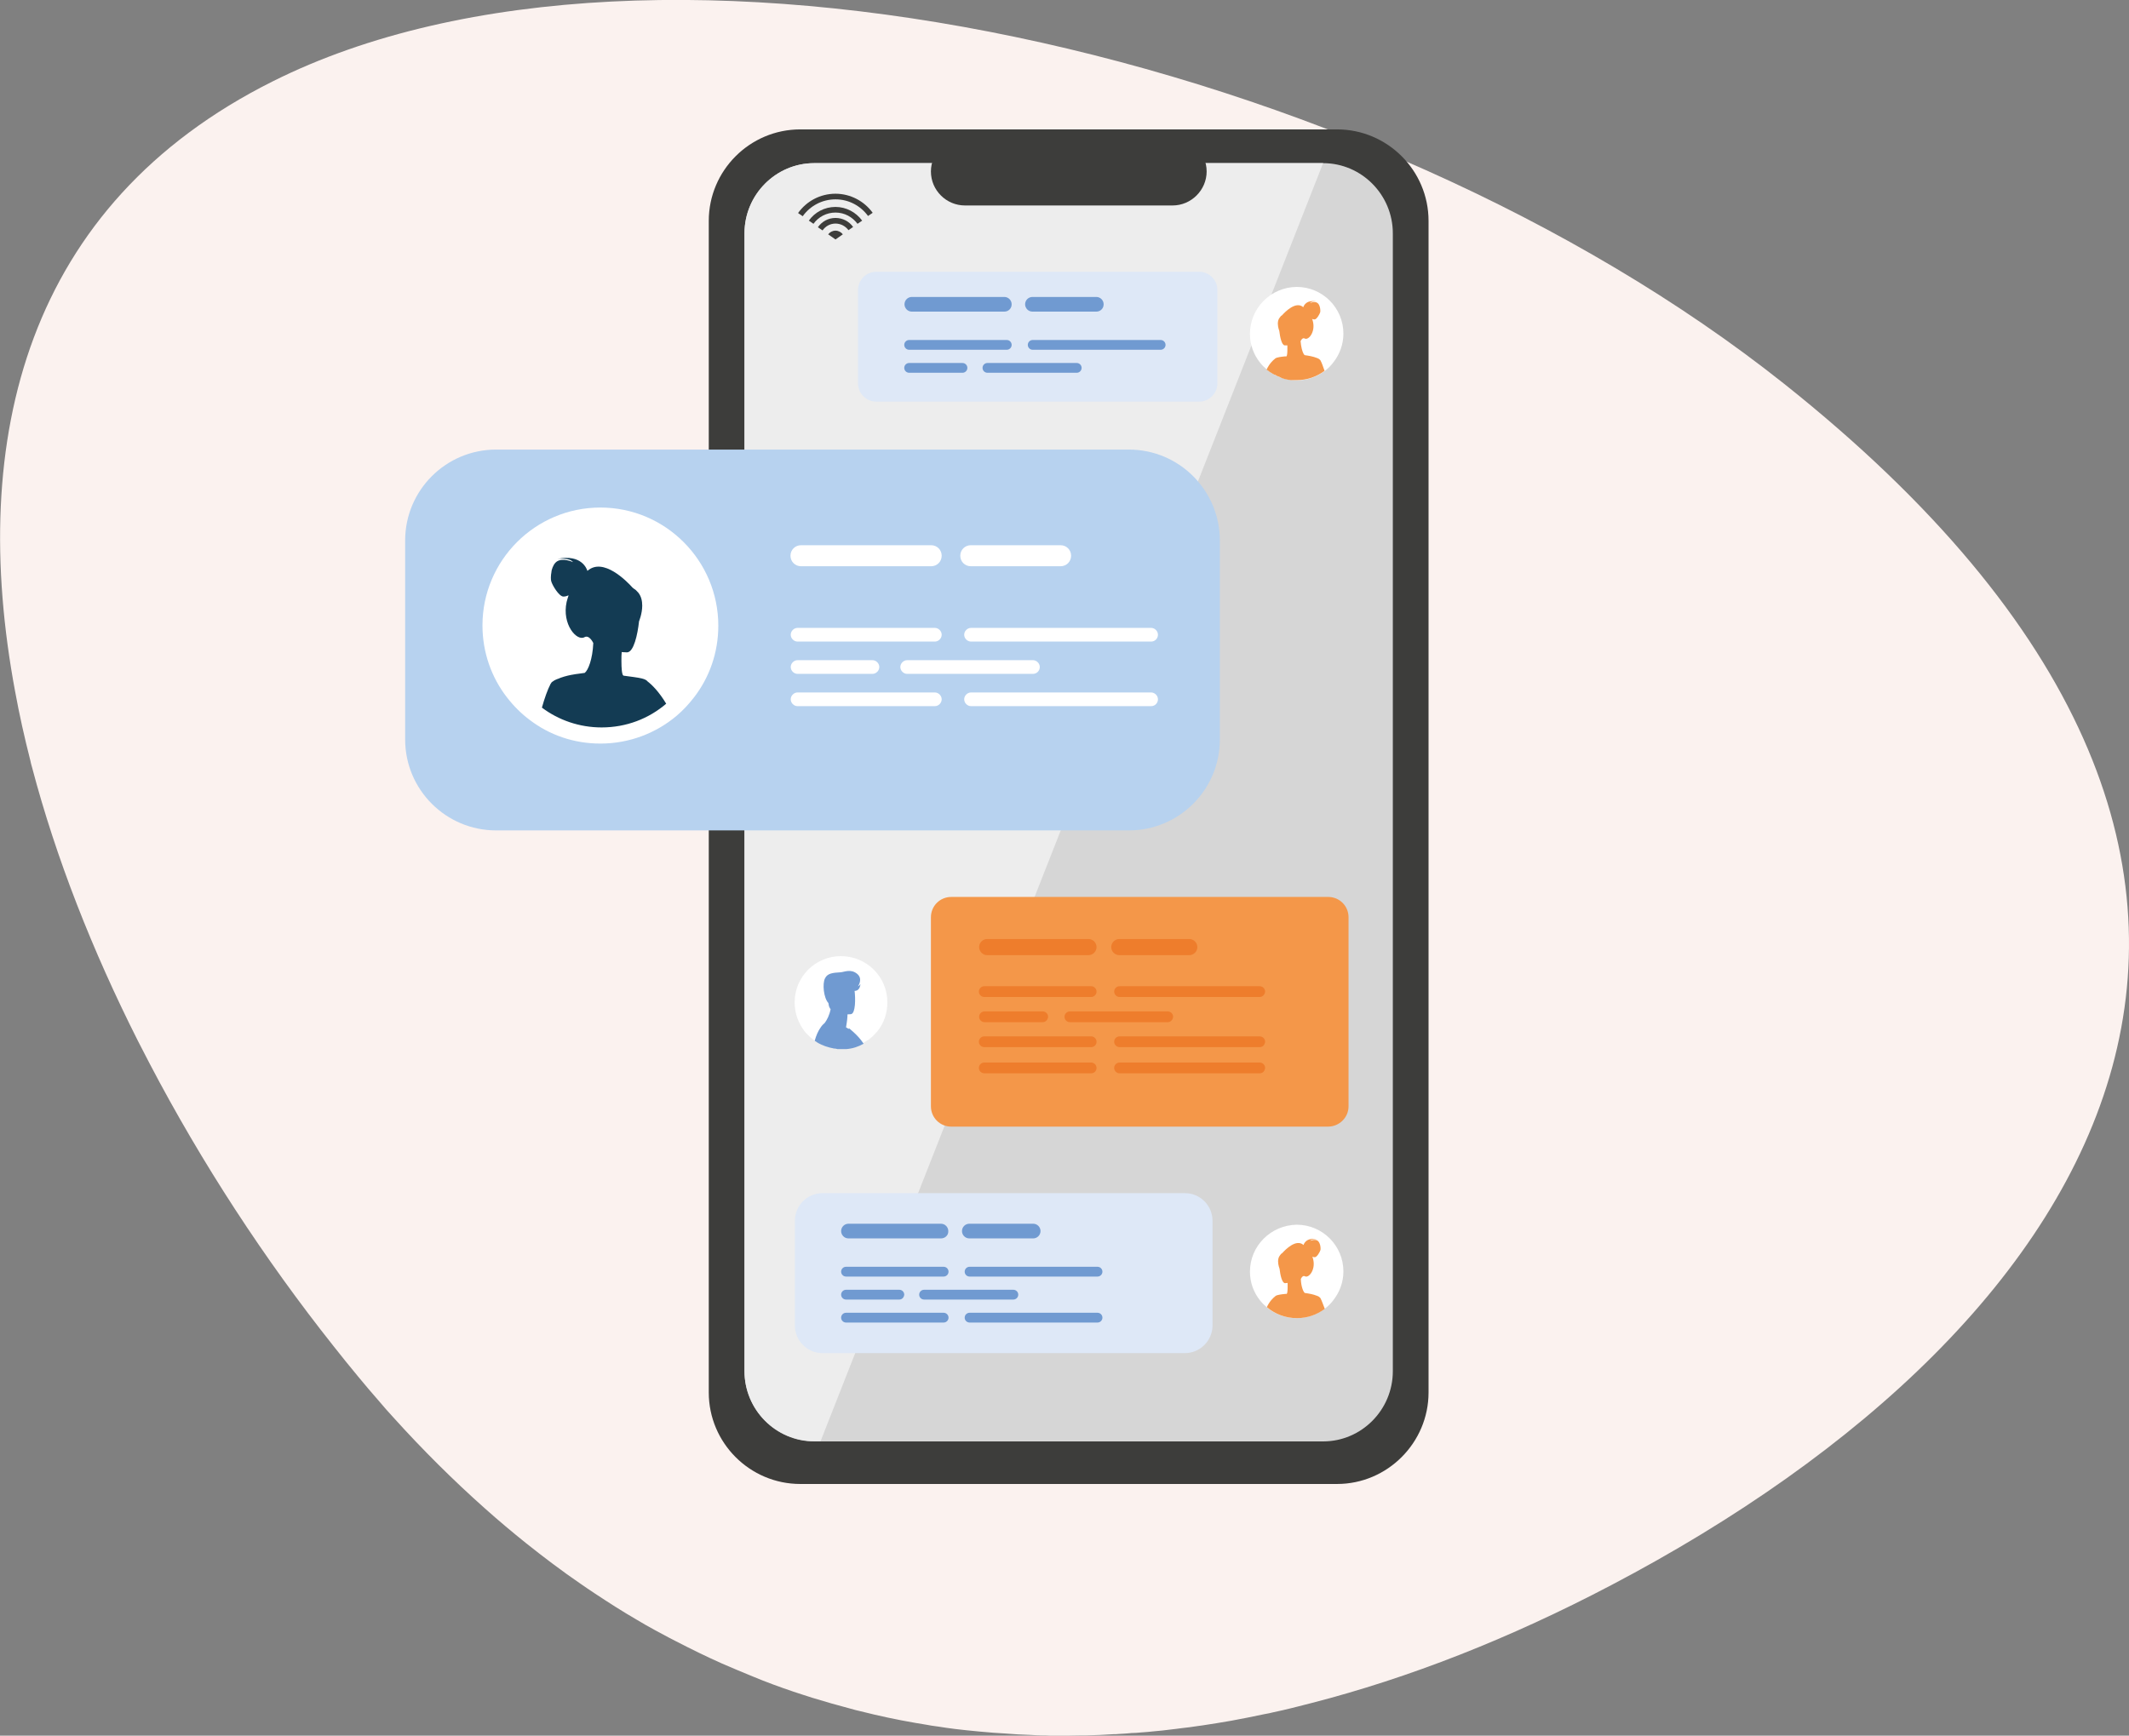 <?xml version="1.0" encoding="utf-8"?>
<!-- Generator: Adobe Illustrator 26.5.0, SVG Export Plug-In . SVG Version: 6.00 Build 0)  -->
<svg version="1.1" id="Calque_1" xmlns="http://www.w3.org/2000/svg" xmlns:xlink="http://www.w3.org/1999/xlink" x="0px" y="0px"
	 viewBox="0 0 870.2 709.6" style="enable-background:new 0 0 870.2 709.6;" xml:space="preserve">
<rect x="0" y="0" width="870.2" height="709.6" fill="#808080" stroke="none"/>
<style type="text/css">
	.st0{fill:#FBF2EF;}
	.st1{fill:#3D3D3B;}
	.st2{fill:#D6D6D6;}
	.st3{fill:#EDEDED;}
	.st4{fill:#B7D2EF;}
	.st5{fill:#DEE8F7;}
	.st6{fill:#F49749;}
	.st7{fill:#FFFFFF;}
	.st8{fill:#133B53;}
	.st9{fill:#709AD1;}
	.st10{fill:#EE7D2C;}
</style>
<g>
	<path class="st0" d="M658.5,648.1c-41.5,21.8-82.5,37.9-122.6,48.2c-1.8,0.5-3.7,0.9-5.5,1.4c-0.9,0.2-1.9,0.5-2.8,0.7
		c-2.3,0.6-4.7,1.1-7,1.6c-1.2,0.3-2.5,0.6-3.8,0.8c-2.3,0.5-4.5,0.9-6.8,1.4c-2.3,0.4-4.5,0.9-6.8,1.3c-3.9,0.7-7.8,1.3-11.7,1.9
		c-0.7,0.1-1.5,0.2-2.2,0.3c-2,0.3-4,0.6-6.1,0.8c-0.8,0.1-1.6,0.2-2.3,0.3c-2,0.2-3.9,0.5-5.9,0.7c-1.1,0.1-2.1,0.2-3.2,0.3
		c-1.9,0.2-3.8,0.4-5.7,0.5l0,0l0,0c-1,0.1-2.1,0.2-3.1,0.2c0,0,0,0,0,0c-0.1,0-0.2,0-0.3,0c-1.8,0.2-3.7,0.3-5.5,0.4
		c-0.7,0.1-1.4,0.1-2.1,0.1c-1.8,0.1-3.6,0.2-5.4,0.3c-1,0-1.9,0.1-2.9,0.1c-1.8,0.1-3.5,0.1-5.3,0.1c-1.8,0-3.6,0.1-5.4,0.1
		c-1.7,0-3.4,0-5.1,0c-1.2,0-2.5,0-3.7-0.1c-0.1,0-0.2,0-0.3,0c-0.2,0-0.5,0-0.7,0c-1.6,0-3.3-0.1-4.9-0.2
		c-3.5-0.1-7.1-0.3-10.6-0.6c-1.6-0.1-3.1-0.2-4.7-0.3c-3.6-0.3-7.3-0.6-10.9-1c-1.5-0.2-3-0.3-4.5-0.5c-2.6-0.3-5.2-0.7-7.7-1.1
		c0,0,0,0-0.1,0c-1.5-0.2-2.9-0.4-4.4-0.7c-1.4-0.2-2.8-0.5-4.2-0.7c-7.6-1.3-15.1-2.9-22.6-4.8c-1.3-0.3-2.6-0.6-3.9-1
		c-5.3-1.4-10.6-2.9-15.8-4.5c-2.6-0.8-5.2-1.7-7.7-2.5c-5.6-1.9-11.1-3.9-16.6-6.2c-4.2-1.7-8.4-3.5-12.6-5.3
		c-6.3-2.8-12.6-5.9-18.8-9.1c-1-0.5-2.1-1.1-3.1-1.6c-1.8-1-3.6-1.9-5.4-2.9c-2.6-1.4-5.2-2.9-7.7-4.4c-5.7-3.3-11.3-6.9-16.9-10.6
		c-2-1.3-4-2.7-5.9-4c-7.6-5.2-15-10.8-22.4-16.7c-5.6-4.5-11.2-9.2-16.8-14.2c-12.7-11.3-25.2-23.7-37.3-37.1c-2-2.2-4-4.4-5.9-6.7
		c-2.9-3.3-5.7-6.6-8.5-10c-3.4-4.1-6.8-8.3-10.1-12.5c-28.1-35.4-53.8-74.7-75.2-115.6c-1.6-3.1-3.2-6.2-4.8-9.3
		c-18.5-36.7-33.4-74.5-43.2-111.7c-0.3-0.9-0.5-1.9-0.7-2.8c-2.4-9.4-4.5-18.8-6.2-28.1C-13.2,179,10.9,83.6,111.4,33.3
		c156.1-78.2,447.9-11.4,617.7,123.5C977.3,354.1,862.4,541.1,658.5,648.1z"/>
	<g>
		<g>
			<path class="st1" d="M546.5,606.7H327.1c-20.6,0-37.4-16.8-37.4-37.4v-479c0-20.6,16.8-37.4,37.4-37.4h219.4
				c20.6,0,37.4,16.8,37.4,37.4v479C583.9,589.8,567.1,606.7,546.5,606.7z"/>
			<g>
				<path class="st2" d="M569.3,95.4v465.2c0,15.8-12.8,28.7-28.5,28.7h-208c-15.7,0-28.5-12.9-28.5-28.7V95.4
					c0-15.8,12.8-28.7,28.5-28.7h208C556.5,66.7,569.3,79.6,569.3,95.4z"/>
				<path class="st3" d="M540.8,66.7L335.4,589.2h-2.6c-15.7,0-28.5-12.9-28.5-28.7V95.4c0-15.8,12.8-28.7,28.5-28.7H540.8z"/>
			</g>
			<path class="st1" d="M479.3,84h-84.9c-7.6,0-13.9-6.2-13.9-13.9v0c0-7.6,6.3-13.9,13.9-13.9h84.9c7.6,0,13.9,6.2,13.9,13.9v0
				C493.2,77.7,486.9,84,479.3,84z"/>
		</g>
		<path class="st4" d="M202.8,339.5h258.6c20.5,0,37.2-16.6,37.2-37.2v-81.3c0-20.5-16.6-37.2-37.2-37.2H202.8
			c-20.5,0-37.2,16.6-37.2,37.2v81.3C165.6,322.9,182.3,339.5,202.8,339.5z"/>
		<g>
			<path class="st5" d="M490.1,164.2H358.2c-4.1,0-7.5-3.3-7.5-7.5v-38.1c0-4.1,3.3-7.5,7.5-7.5h131.9c4.1,0,7.5,3.3,7.5,7.5v38.1
				C497.6,160.8,494.3,164.2,490.1,164.2z"/>
		</g>
		<g>
			<path class="st5" d="M484.3,553.2H336.2c-6.3,0-11.3-5.1-11.3-11.3v-42.8c0-6.3,5.1-11.3,11.3-11.3h148.1
				c6.3,0,11.3,5.1,11.3,11.3v42.8C495.6,548.1,490.5,553.2,484.3,553.2z"/>
		</g>
		<g>
			<path class="st6" d="M542.8,460.6H388.8c-4.6,0-8.3-3.7-8.3-8.3V375c0-4.6,3.7-8.3,8.3-8.3h154.1c4.6,0,8.3,3.7,8.3,8.3v77.3
				C551.2,456.9,547.4,460.6,542.8,460.6z"/>
		</g>
		<path class="st7" d="M293.6,255.8c0,11.1-3.7,21.3-10,29.4c-2.1,2.7-4.4,5.2-7,7.4c-8.4,7.1-19.3,11.4-31.2,11.4
			c-10.8,0-20.8-3.5-28.8-9.6c-3.5-2.6-6.7-5.8-9.4-9.3c-6.3-8.1-10-18.4-10-29.4c0-26.6,21.6-48.2,48.2-48.2
			S293.6,229.2,293.6,255.8z"/>
		<path class="st8" d="M264.7,278.6c-0.1-0.1-0.3-0.3-0.4-0.4c-0.6-0.4-1.1-0.7-3.3-1.1c-1.1-0.2-2.7-0.4-4.9-0.7
			c0,0-0.5-0.1-0.7-0.1c-0.2,0-0.3,0-0.6-0.1c-0.6-0.3-0.8-3-0.8-5.8c0-0.2,0-0.4,0-0.6c0-1.1,0-2.1,0.1-3c0-0.1,0-0.1,0-0.2
			c1.4,0.1,2.3,0.1,2.3,0.1c2.6-0.2,4.2-7.1,4.8-12.7c0,0,1.3-3.1,1.3-6.4c0-1.9-0.4-3.8-1.6-5.3c-0.7-0.8-1.2-1.3-1.8-1.6
			c-0.2-0.2-0.3-0.3-0.5-0.4c-2.4-2.7-12.1-12.6-18.5-6.9c-0.2-0.6-2.2-7-12.3-4.9c0.6-0.1,5.1-0.5,6.4,1.3
			c-0.2-0.1-4.1-1.8-6.5-0.3c-1.1,0.7-1.8,2.1-2.2,3.6c0,0,0,0,0,0c0,0,0,0,0,0v0c0,0,0,0,0,0c0,0.2-0.1,0.4-0.1,0.6
			c0,0,0,0.1,0,0.1c0,0,0,0,0,0c0,0,0,0,0,0c-0.3,1.6-0.3,3.1-0.1,3.8c0.4,1.6,3.2,6.3,5,6.3c0.7,0,1.4-0.2,2.1-0.5
			c-0.3,0.8-0.5,1.7-0.8,2.7c-2,9.2,4.2,16.2,7.3,14.4c2-1.1,3.6,2.4,3.6,2.4l0,0c-0.3,6.7-2.1,11.1-3.5,12.2
			c-0.5,0.1-1.6,0.2-2.9,0.4v0c0,0-4.7,0.5-8.2,2.1c0,0-0.1,0-0.1,0c-0.8,0.3-1.5,0.7-2,1.1c0,0,0,0,0,0v0c-0.3,0.2-0.5,0.4-0.6,0.7
			c-0.1,0.1-0.2,0.2-0.2,0.3c-1.2,2.3-2.4,5.7-3.5,9.6c6.8,5.1,15.3,8.1,24.4,8.1c10.1,0,19.3-3.6,26.4-9.7
			C269.3,282.7,266.4,279.9,264.7,278.6z"/>
		<path class="st7" d="M380.6,231.5h-53.2c-2.4,0-4.3-1.9-4.3-4.3v0c0-2.4,1.9-4.3,4.3-4.3h53.2c2.4,0,4.3,1.9,4.3,4.3v0
			C384.9,229.6,383,231.5,380.6,231.5z"/>
		<g>
			<path class="st7" d="M382.1,262.3H326c-1.5,0-2.8-1.3-2.8-2.8l0,0c0-1.5,1.3-2.8,2.8-2.8h56.1c1.5,0,2.8,1.3,2.8,2.8l0,0
				C384.9,261,383.6,262.3,382.1,262.3z"/>
			<path class="st7" d="M356.6,275.5H326c-1.5,0-2.8-1.3-2.8-2.8v0c0-1.5,1.3-2.8,2.8-2.8h30.6c1.5,0,2.8,1.3,2.8,2.8l0,0
				C359.4,274.2,358.1,275.5,356.6,275.5z"/>
			<path class="st7" d="M422.2,275.5h-51.4c-1.5,0-2.8-1.3-2.8-2.8l0,0c0-1.5,1.3-2.8,2.8-2.8h51.4c1.5,0,2.8,1.3,2.8,2.8l0,0
				C425,274.2,423.8,275.5,422.2,275.5z"/>
			<path class="st7" d="M470.5,262.3h-73.6c-1.5,0-2.8-1.3-2.8-2.8l0,0c0-1.5,1.3-2.8,2.8-2.8h73.6c1.5,0,2.8,1.3,2.8,2.8l0,0
				C473.3,261,472.1,262.3,470.5,262.3z"/>
			<path class="st7" d="M382.1,288.7H326c-1.5,0-2.8-1.3-2.8-2.8l0,0c0-1.5,1.3-2.8,2.8-2.8h56.1c1.5,0,2.8,1.3,2.8,2.8l0,0
				C384.9,287.4,383.6,288.7,382.1,288.7z"/>
			<path class="st7" d="M470.5,288.7h-73.6c-1.5,0-2.8-1.3-2.8-2.8l0,0c0-1.5,1.3-2.8,2.8-2.8h73.6c1.5,0,2.8,1.3,2.8,2.8l0,0
				C473.3,287.4,472.1,288.7,470.5,288.7z"/>
		</g>
		<path class="st7" d="M433.5,231.5h-36.7c-2.4,0-4.3-1.9-4.3-4.3l0,0c0-2.4,1.9-4.3,4.3-4.3h36.7c2.4,0,4.3,1.9,4.3,4.3v0
			C437.8,229.6,435.9,231.5,433.5,231.5z"/>
		<g>
			<path class="st9" d="M384.6,506.3h-37.8c-1.7,0-3-1.4-3-3l0,0c0-1.7,1.4-3,3-3h37.8c1.7,0,3,1.4,3,3v0
				C387.7,505,386.3,506.3,384.6,506.3z"/>
			<g>
				<path class="st9" d="M385.7,521.9h-39.9c-1.1,0-2-0.9-2-2l0,0c0-1.1,0.9-2,2-2h39.9c1.1,0,2,0.9,2,2l0,0
					C387.7,521,386.8,521.9,385.7,521.9z"/>
				<path class="st9" d="M367.6,531.3h-21.8c-1.1,0-2-0.9-2-2v0c0-1.1,0.9-2,2-2h21.8c1.1,0,2,0.9,2,2l0,0
					C369.5,530.4,368.7,531.3,367.6,531.3z"/>
				<path class="st9" d="M414.2,531.3h-36.5c-1.1,0-2-0.9-2-2v0c0-1.1,0.9-2,2-2h36.5c1.1,0,2,0.9,2,2l0,0
					C416.2,530.4,415.3,531.3,414.2,531.3z"/>
				<path class="st9" d="M448.6,521.9h-52.3c-1.1,0-2-0.9-2-2l0,0c0-1.1,0.9-2,2-2h52.3c1.1,0,2,0.9,2,2l0,0
					C450.6,521,449.7,521.9,448.6,521.9z"/>
				<path class="st9" d="M385.7,540.7h-39.9c-1.1,0-2-0.9-2-2l0,0c0-1.1,0.9-2,2-2h39.9c1.1,0,2,0.9,2,2l0,0
					C387.7,539.8,386.8,540.7,385.7,540.7z"/>
				<path class="st9" d="M448.6,540.7h-52.3c-1.1,0-2-0.9-2-2l0,0c0-1.1,0.9-2,2-2h52.3c1.1,0,2,0.9,2,2l0,0
					C450.6,539.8,449.7,540.7,448.6,540.7z"/>
			</g>
			<path class="st9" d="M422.3,506.3h-26.1c-1.7,0-3-1.4-3-3l0,0c0-1.7,1.4-3,3-3h26.1c1.7,0,3,1.4,3,3v0
				C425.3,505,423.9,506.3,422.3,506.3z"/>
		</g>
		<g>
			<path class="st9" d="M410.5,127.4h-37.8c-1.7,0-3-1.4-3-3v0c0-1.7,1.4-3,3-3h37.8c1.7,0,3,1.4,3,3v0
				C413.5,126.1,412.2,127.4,410.5,127.4z"/>
			<g>
				<path class="st9" d="M411.5,143h-39.9c-1.1,0-2-0.9-2-2l0,0c0-1.1,0.9-2,2-2h39.9c1.1,0,2,0.9,2,2l0,0
					C413.5,142.1,412.6,143,411.5,143z"/>
				<path class="st9" d="M393.4,152.4h-21.8c-1.1,0-2-0.9-2-2l0,0c0-1.1,0.9-2,2-2h21.8c1.1,0,2,0.9,2,2v0
					C395.4,151.5,394.5,152.4,393.4,152.4z"/>
				<path class="st9" d="M440.1,152.4h-36.5c-1.1,0-2-0.9-2-2l0,0c0-1.1,0.9-2,2-2h36.5c1.1,0,2,0.9,2,2l0,0
					C442.1,151.5,441.2,152.4,440.1,152.4z"/>
				<path class="st9" d="M474.4,143h-52.3c-1.1,0-2-0.9-2-2l0,0c0-1.1,0.9-2,2-2h52.3c1.1,0,2,0.9,2,2l0,0
					C476.4,142.1,475.5,143,474.4,143z"/>
			</g>
			<path class="st9" d="M448.1,127.4H422c-1.7,0-3-1.4-3-3v0c0-1.7,1.4-3,3-3h26.1c1.7,0,3,1.4,3,3v0
				C451.1,126.1,449.8,127.4,448.1,127.4z"/>
		</g>
		<g>
			<path class="st10" d="M444.9,390.5h-41.4c-1.8,0-3.3-1.5-3.3-3.3v0c0-1.8,1.5-3.3,3.3-3.3h41.4c1.8,0,3.3,1.5,3.3,3.3v0
				C448.2,389,446.7,390.5,444.9,390.5z"/>
			<g>
				<path class="st10" d="M446,407.6h-43.7c-1.2,0-2.2-1-2.2-2.2l0,0c0-1.2,1-2.2,2.2-2.2H446c1.2,0,2.2,1,2.2,2.2l0,0
					C448.2,406.6,447.2,407.6,446,407.6z"/>
				<path class="st10" d="M426.2,417.9h-23.8c-1.2,0-2.2-1-2.2-2.2v0c0-1.2,1-2.2,2.2-2.2h23.8c1.2,0,2.2,1,2.2,2.2l0,0
					C428.3,416.9,427.4,417.9,426.2,417.9z"/>
				<path class="st10" d="M477.3,417.9h-40c-1.2,0-2.2-1-2.2-2.2l0,0c0-1.2,1-2.2,2.2-2.2h40c1.2,0,2.2,1,2.2,2.2v0
					C479.4,416.9,478.5,417.9,477.3,417.9z"/>
				<path class="st10" d="M514.9,407.6h-57.3c-1.2,0-2.2-1-2.2-2.2l0,0c0-1.2,1-2.2,2.2-2.2h57.3c1.2,0,2.2,1,2.2,2.2l0,0
					C517,406.6,516.1,407.6,514.9,407.6z"/>
				<path class="st10" d="M446,428.1h-43.7c-1.2,0-2.2-1-2.2-2.2l0,0c0-1.2,1-2.2,2.2-2.2H446c1.2,0,2.2,1,2.2,2.2l0,0
					C448.2,427.2,447.2,428.1,446,428.1z"/>
				<path class="st10" d="M514.9,428.1h-57.3c-1.2,0-2.2-1-2.2-2.2l0,0c0-1.2,1-2.2,2.2-2.2h57.3c1.2,0,2.2,1,2.2,2.2l0,0
					C517,427.2,516.1,428.1,514.9,428.1z"/>
			</g>
			<g>
				<path class="st10" d="M446,438.8h-43.7c-1.2,0-2.2-1-2.2-2.2l0,0c0-1.2,1-2.2,2.2-2.2H446c1.2,0,2.2,1,2.2,2.2l0,0
					C448.2,437.9,447.2,438.8,446,438.8z"/>
				<path class="st10" d="M514.9,438.8h-57.3c-1.2,0-2.2-1-2.2-2.2l0,0c0-1.2,1-2.2,2.2-2.2h57.3c1.2,0,2.2,1,2.2,2.2l0,0
					C517,437.9,516.1,438.8,514.9,438.8z"/>
			</g>
			<path class="st10" d="M486.1,390.5h-28.6c-1.8,0-3.3-1.5-3.3-3.3v0c0-1.8,1.5-3.3,3.3-3.3h28.6c1.8,0,3.3,1.5,3.3,3.3l0,0
				C489.4,389,487.9,390.5,486.1,390.5z"/>
		</g>
		<g>
			<path class="st1" d="M344.5,95.8l-3,2.1l-3-2.1c0.7-0.9,1.8-1.5,3-1.5C342.7,94.3,343.8,94.9,344.5,95.8z"/>
			<g>
				<path class="st1" d="M341.5,89.1c-3,0-5.6,1.5-7.2,3.8l1.9,1.3c1.2-1.7,3.1-2.8,5.3-2.8c2.2,0,4.1,1.1,5.3,2.7l1.9-1.3
					C347.1,90.5,344.4,89.1,341.5,89.1z"/>
			</g>
			<g>
				<path class="st1" d="M341.5,79.2c-6.3,0-11.9,3.1-15.3,7.9l1.9,1.3c3-4.2,7.9-6.9,13.4-6.9c5.5,0,10.3,2.7,13.3,6.8l1.9-1.3
					C353.3,82.3,347.7,79.2,341.5,79.2z"/>
			</g>
			<g>
				<path class="st1" d="M341.5,84.6c-4.5,0-8.5,2.2-10.9,5.6l1.9,1.3c2-2.8,5.3-4.6,9-4.6c3.7,0,6.9,1.8,9,4.6l1.9-1.3
					C349.9,86.8,345.9,84.6,341.5,84.6z"/>
			</g>
		</g>
		<path class="st7" d="M324.8,409.8c0,4.4,1.5,8.4,3.9,11.6c0.8,1.1,1.8,2,2.8,2.9c1,0.9,2.1,1.6,3.3,2.2c2.7,1.4,5.7,2.2,8.9,2.2
			c4,0,7.8-1.3,10.9-3.4c0.2-0.1,0.3-0.2,0.5-0.3c1.4-1,2.6-2.3,3.7-3.6c2.5-3.2,3.9-7.2,3.9-11.6c0-10.5-8.5-18.9-19-18.9
			C333.3,390.9,324.8,399.3,324.8,409.8z"/>
		<path class="st9" d="M348.9,422l-1.7-1.5c-0.1,0-0.3,0.1-0.4,0.1c-0.3-0.2-0.7-0.4-1-0.6c0.1-0.7,0.2-1.4,0.3-1.9
			c0.3-2,0.3-3.3,0.3-3.4c0.9,0,1.5-0.1,1.5-0.1c1.8-0.4,1.8-6.4,1.4-9.5c0.3,0,0.6,0,1-0.2c1.3-0.6,1.4-2.6,1.4-2.6s-0.4,0.7-1,0.9
			c0,0,2.2-3-0.4-5.1c-2.6-2.1-5.2-0.7-6.7-0.6c-3.3,0.2-5.4,0.4-6.4,2.5c-1.1,2.1-0.6,7.9,1.4,10.1c0,0.2,0.1,0.4,0.1,0.6
			c0.1,0.8,0.4,1.4,0.8,1.9c-0.5,2.5-1.5,4.4-2.4,5.6c-0.6,0.5-1.2,1.1-1.7,1.9c0,0,0,0,0,0s0,0,0,0c-1,1.4-1.8,3.2-2.4,5.4
			c0,0,0,0,0,0c1.1,0.8,2.2,1.4,3.5,1.9c0.1,0,0.2,0.1,0.2,0.1c0,0,0,0,0.1,0c0.1,0.1,0.3,0.1,0.4,0.2c0.3,0.1,0.6,0.2,1,0.3
			c0.3,0.1,0.7,0.2,1,0.3c0.2,0,0.3,0.1,0.5,0.1c0.1,0,0.3,0.1,0.4,0.1c0,0,0,0,0.1,0c0.1,0,0.2,0,0.3,0.1c0.2,0,0.4,0.1,0.7,0.1
			c0.1,0,0.1,0,0.2,0c0.1,0,0.2,0,0.4,0.1c0.2,0,0.3,0,0.5,0.1c0.2,0,0.4,0,0.6,0c0.2,0,0.4,0,0.6,0c0.2,0,0.4,0,0.6,0
			c0.2,0,0.4,0,0.6,0c0,0,0,0,0.1,0c0.1,0,0.1,0,0.2,0c0.1,0,0.2,0,0.3,0c0,0,0,0,0,0c0.2,0,0.4,0,0.6,0c2.6-0.2,5-1,7.1-2.2
			C351.6,424.6,350.2,423.2,348.9,422z"/>
		<path class="st7" d="M510.9,519.9c0,4.4,1.5,8.4,4,11.6c0.8,1.1,1.8,2,2.8,2.9c3.3,2.8,7.6,4.5,12.3,4.5c4.3,0,8.2-1.4,11.4-3.8
			c1.4-1,2.7-2.3,3.7-3.7c2.5-3.2,4-7.3,4-11.6c0-10.5-8.5-19.1-19.1-19.1C519.4,500.9,510.9,509.4,510.9,519.9z"/>
		<path class="st6" d="M539.7,530.7c0-0.1-0.1-0.1-0.1-0.1c-0.1-0.1-0.2-0.2-0.3-0.3l0,0c-0.2-0.2-0.6-0.4-0.9-0.5c0,0,0,0,0,0
			c-1.7-0.7-3.8-1-3.8-1c-0.6-0.1-1.1-0.2-1.3-0.2c-0.6-0.5-1.5-2.6-1.6-5.7l0,0c0,0,0.7-1.7,1.7-1.1c1.5,0.8,4.3-2.5,3.4-6.7
			c-0.1-0.5-0.2-0.9-0.4-1.3c0.3,0.1,0.7,0.2,1,0.2c0.9,0,2.1-2.2,2.3-2.9c0.2-0.7,0-3.1-1.2-3.9c-1.1-0.7-3,0.1-3,0.1
			c0.6-0.8,2.6-0.7,3-0.6c-4.7-1-5.6,2-5.7,2.3c-3-2.7-7.5,2-8.6,3.2c-0.1,0.1-0.1,0.1-0.2,0.2c-0.3,0.1-0.5,0.4-0.8,0.8
			c-0.6,0.7-0.8,1.6-0.8,2.5c0,1.5,0.6,3,0.6,3c0.3,2.6,1,5.8,2.2,5.9c0,0,0.4,0,1.1-0.1c0,0,0,0.1,0,0.1c0,0.4,0,0.9,0,1.4v0.3
			c0,1.3-0.1,2.5-0.4,2.7c-0.1,0-0.2,0-0.3,0c-0.1,0-0.3,0-0.3,0c-1,0.1-1.8,0.2-2.3,0.3c-1,0.2-1.3,0.3-1.6,0.5
			c-0.1,0.1-0.1,0.1-0.2,0.2c-0.8,0.6-2.2,1.9-3.4,4.4c3.3,2.8,7.6,4.5,12.3,4.5c4.3,0,8.2-1.4,11.4-3.8
			C540.8,533.4,540.3,531.8,539.7,530.7z"/>
		<path class="st7" d="M510.9,136.5c0,4.4,1.5,8.4,4,11.6c0.8,1.1,1.8,2,2.8,2.9c3.3,2.8,7.6,4.5,12.3,4.5c4.3,0,8.2-1.4,11.4-3.8
			c1.4-1,2.7-2.3,3.7-3.7c2.5-3.2,4-7.3,4-11.6c0-10.5-8.5-19.1-19.1-19.1C519.4,117.4,510.9,126,510.9,136.5z"/>
		<path class="st6" d="M539.7,147.3c0-0.1-0.1-0.1-0.1-0.1c-0.1-0.1-0.2-0.2-0.3-0.3l0,0c-0.2-0.2-0.6-0.4-0.9-0.5c0,0,0,0,0,0
			c-1.7-0.7-3.8-1-3.8-1v0c-0.6-0.1-1.1-0.2-1.3-0.2c-0.2-0.1-0.3-0.3-0.5-0.6v0c-0.5-0.9-1-2.7-1.2-5.1l0,0c0,0,0.7-1.7,1.7-1.1
			c1.5,0.8,4.3-2.5,3.4-6.7c-0.1-0.5-0.2-0.9-0.4-1.3c0.3,0.1,0.7,0.2,1,0.2c0.9,0,2.1-2.2,2.3-2.9c0.2-0.7,0-3.2-1.2-3.9
			c-1.1-0.7-3,0.1-3,0.1c0.6-0.8,2.6-0.7,3-0.6c-4.7-1-5.6,2-5.7,2.3c-3-2.7-7.5,2-8.6,3.2c-0.1,0.1-0.1,0.1-0.2,0.2
			c-0.3,0.1-0.5,0.4-0.8,0.8c-0.6,0.7-0.8,1.6-0.8,2.5c0,1.5,0.6,3,0.6,3c0.3,2.6,1,5.8,2.2,5.9c0,0,0.4,0,1.1,0c0,0,0,0.1,0,0.1
			c0,0.4,0,0.9,0,1.4v0.3c0,1.3-0.1,2.5-0.4,2.7c-0.1,0-0.2,0-0.3,0c-0.1,0-0.3,0-0.3,0c-1,0.1-1.8,0.2-2.3,0.3
			c-1,0.2-1.3,0.3-1.6,0.5c-0.1,0.1-0.1,0.1-0.2,0.2c-0.8,0.6-2.2,1.9-3.4,4.4c0.2,0.2,0.4,0.3,0.6,0.4c0,0,0.1,0.1,0.1,0.1
			c0.1,0.1,0.3,0.2,0.4,0.3c0.1,0.1,0.2,0.2,0.3,0.2c0.1,0.1,0.2,0.1,0.3,0.2c0.1,0.1,0.3,0.2,0.5,0.3c0.1,0.1,0.2,0.1,0.3,0.2
			c0.1,0.1,0.3,0.2,0.4,0.2c0.1,0.1,0.3,0.2,0.4,0.2c0,0,0,0,0,0c0,0,0,0,0,0h0c0,0,0,0,0.1,0c0.1,0.1,0.2,0.1,0.4,0.2c0,0,0,0,0,0
			c0,0,0.1,0,0.1,0.1c0.1,0,0.1,0.1,0.2,0.1c0.1,0,0.1,0.1,0.2,0.1c0.1,0.1,0.3,0.1,0.5,0.2c0.2,0.1,0.3,0.1,0.5,0.2
			c0.1,0,0.1,0.1,0.2,0.1c0.1,0,0.1,0.1,0.2,0.1c0.1,0.1,0.3,0.1,0.4,0.2c0.2,0.1,0.3,0.1,0.5,0.2c0.1,0,0.3,0.1,0.4,0.1
			c0,0,0,0,0,0c0.1,0,0.2,0.1,0.2,0.1c0.5,0.1,0.9,0.2,1.4,0.3c0.2,0,0.4,0.1,0.6,0.1c0.1,0,0.1,0,0.2,0c0,0,0,0,0,0c0,0,0,0,0,0
			c0.1,0,0.3,0,0.4,0.1c0,0,0.1,0,0.1,0c0,0,0,0,0.1,0c0.1,0,0.2,0,0.4,0c0,0,0,0,0.1,0c0,0,0.1,0,0.1,0c0.2,0,0.4,0,0.7,0h0
			c0.1,0,0.1,0,0.2,0c0,0,0.1,0,0.1,0c0.2,0,0.4,0,0.7,0c4.3,0,8.2-1.4,11.4-3.8C540.8,149.9,540.3,148.4,539.7,147.3z"/>
	</g>
</g>
</svg>
